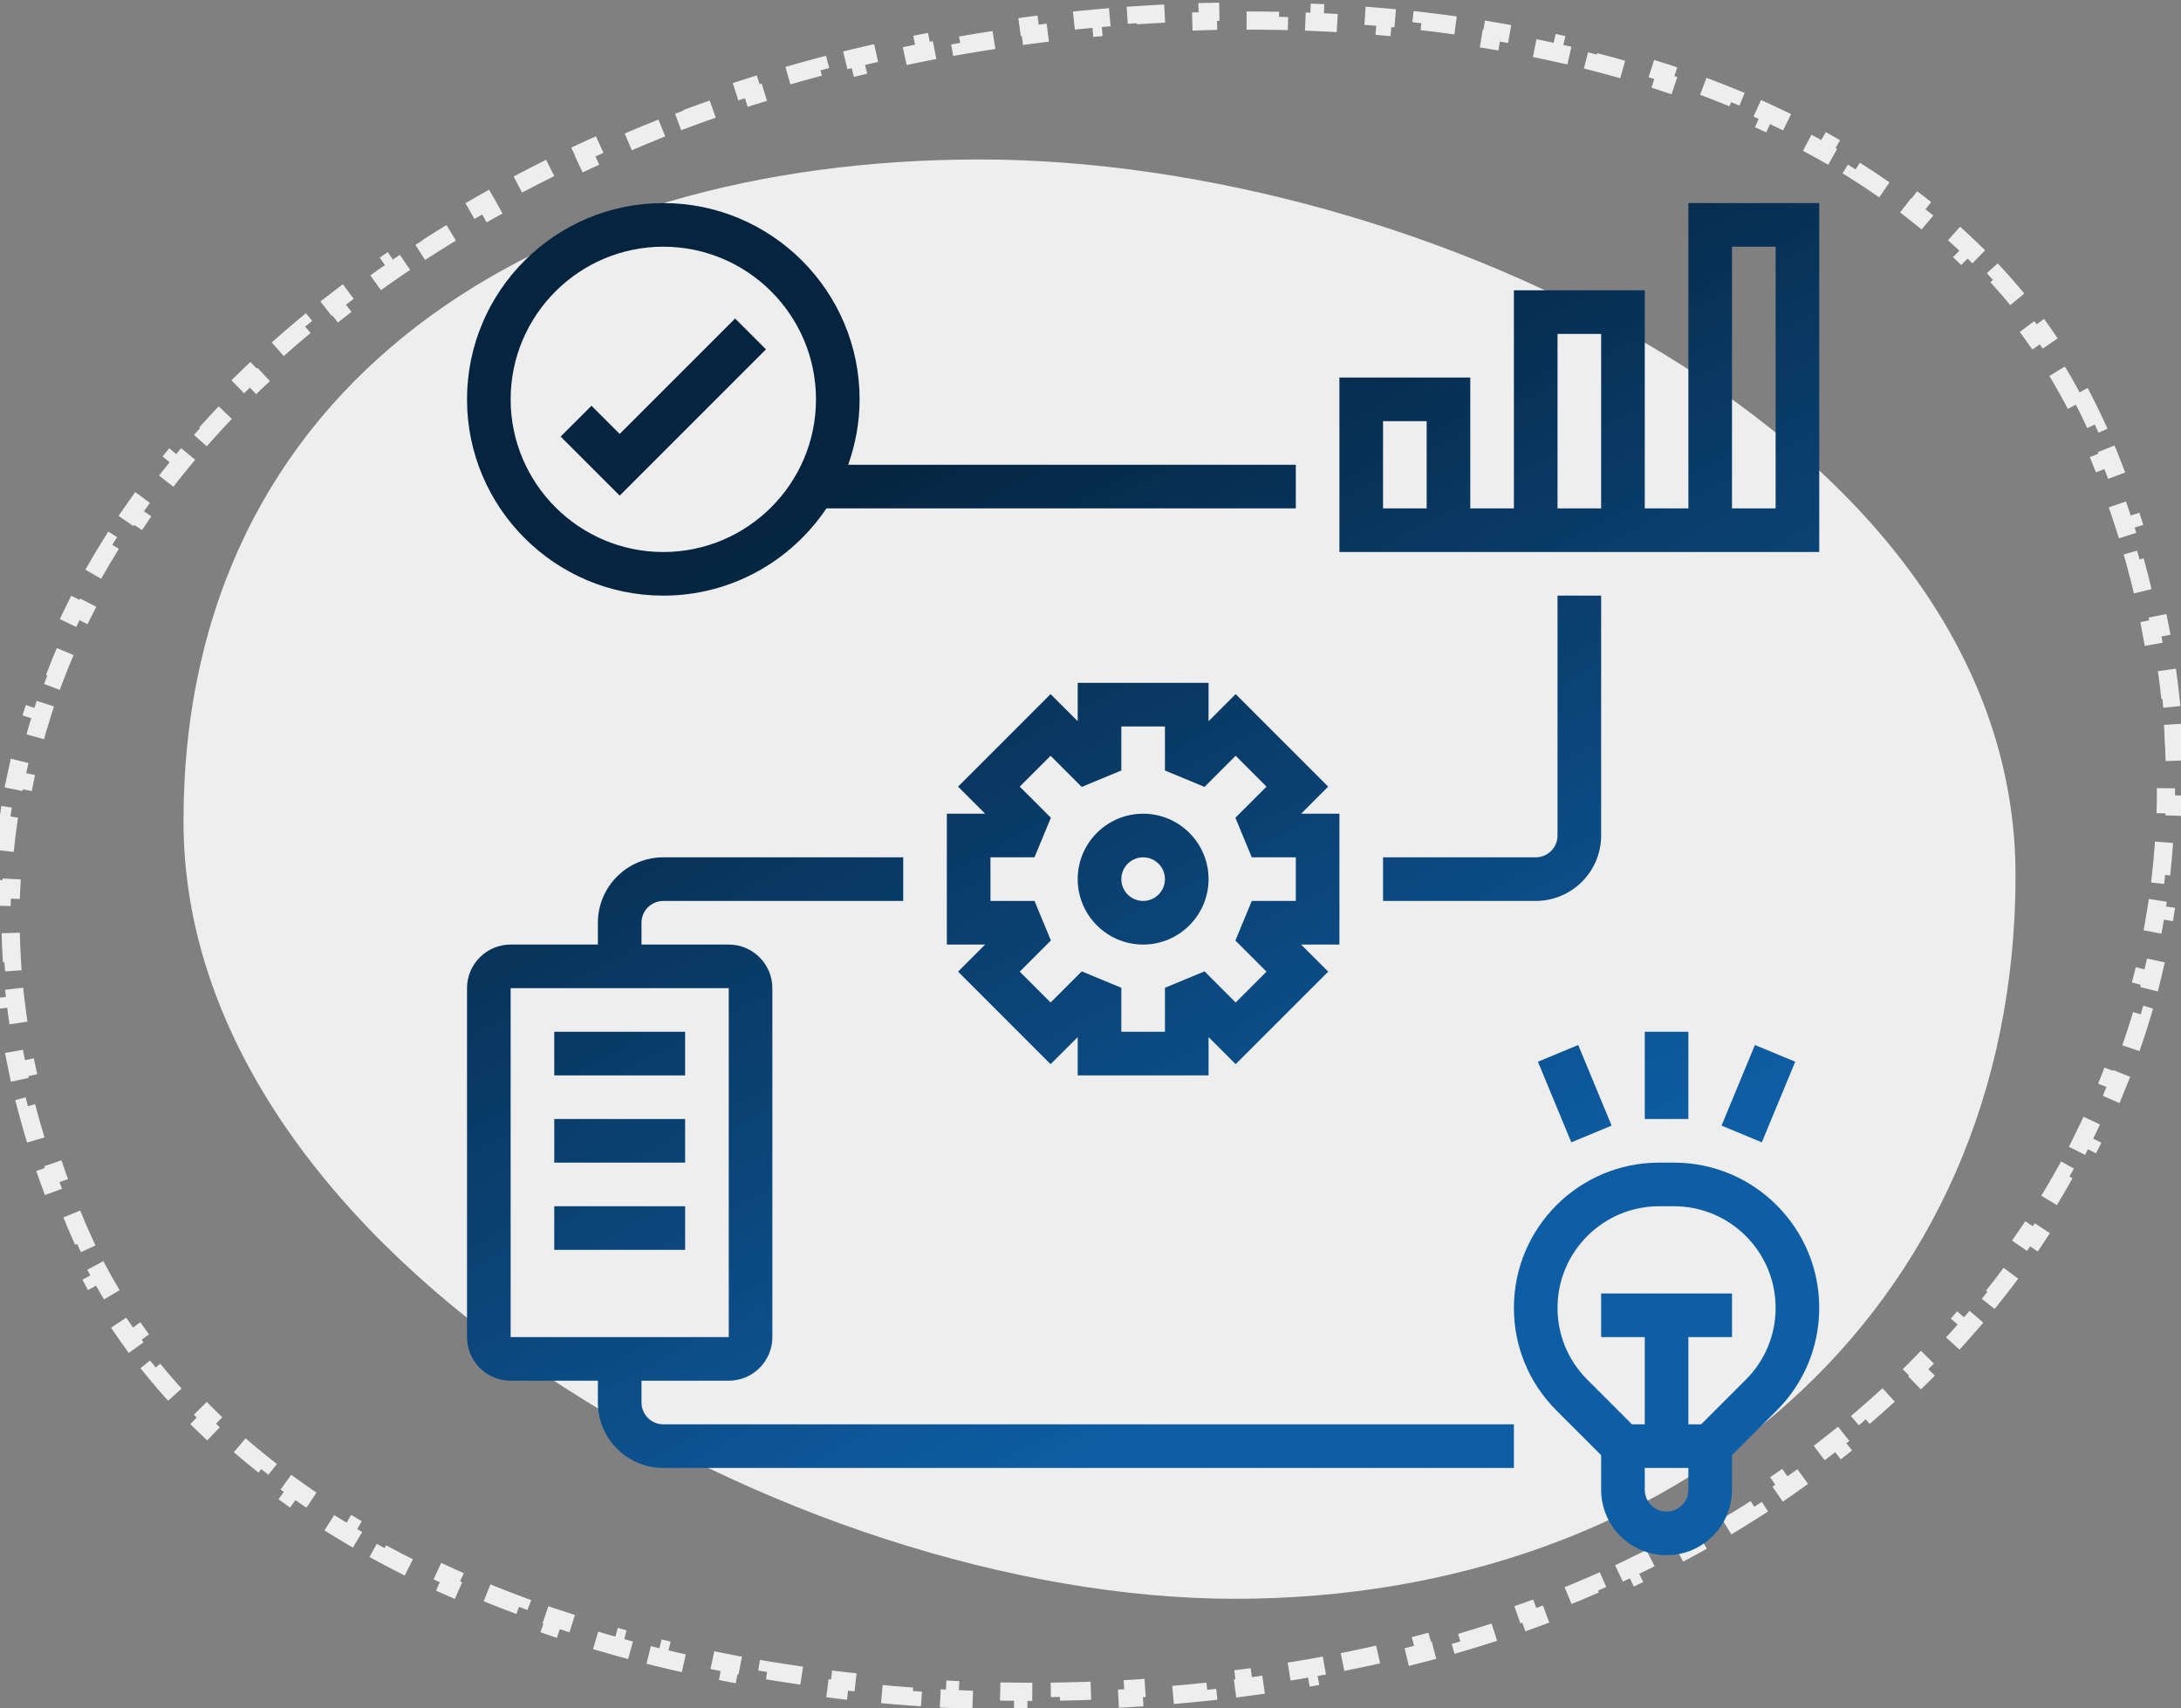 <svg xmlns="http://www.w3.org/2000/svg" width="120" height="94" viewBox="0 0 120 94" fill="none"><rect x="0" y="0" width="120" height="94" fill="#808080" stroke="none"/><path d="M114.421 21.587C114.728 22.16 115.019 22.745 115.293 23.343L114.838 23.552C114.973 23.846 115.104 24.143 115.23 24.443C115.357 24.744 115.481 25.045 115.601 25.346L116.066 25.161C116.31 25.77 116.541 26.379 116.759 26.987L116.289 27.156C116.509 27.77 116.716 28.382 116.911 28.994L117.387 28.843C117.587 29.47 117.772 30.096 117.945 30.722L117.463 30.855C117.636 31.482 117.796 32.108 117.942 32.733L118.429 32.619C118.578 33.257 118.714 33.895 118.837 34.531L118.346 34.626C118.468 35.263 118.577 35.899 118.672 36.534L119.167 36.46C119.264 37.109 119.347 37.758 119.417 38.404L118.92 38.457C118.989 39.103 119.044 39.746 119.085 40.387L119.584 40.355C119.626 41.009 119.654 41.661 119.668 42.31L119.168 42.321C119.181 42.968 119.181 43.614 119.166 44.256L119.666 44.267C119.651 44.922 119.622 45.573 119.578 46.222L119.079 46.188C119.036 46.834 118.978 47.478 118.907 48.117L119.404 48.173C119.331 48.823 119.244 49.47 119.142 50.114L118.648 50.036C118.548 50.674 118.433 51.309 118.304 51.94L118.794 52.04C118.664 52.681 118.519 53.317 118.36 53.949L117.875 53.827C117.718 54.454 117.547 55.076 117.362 55.693L117.841 55.837C117.654 56.462 117.453 57.083 117.239 57.699L116.767 57.535C116.554 58.144 116.329 58.749 116.09 59.349L116.554 59.534C116.313 60.14 116.058 60.74 115.79 61.336L115.334 61.131C115.07 61.719 114.792 62.301 114.502 62.879L114.948 63.103C114.656 63.685 114.35 64.262 114.032 64.833L113.595 64.59C113.281 65.152 112.955 65.71 112.616 66.261L113.042 66.523C112.701 67.078 112.348 67.627 111.983 68.17L111.568 67.891C111.208 68.425 110.837 68.954 110.454 69.476L110.857 69.772C110.472 70.296 110.076 70.815 109.668 71.326L109.277 71.015C108.876 71.518 108.463 72.015 108.04 72.506L108.418 72.833C107.993 73.325 107.557 73.811 107.111 74.29L106.745 73.949C106.306 74.42 105.855 74.884 105.395 75.342L105.748 75.696C105.286 76.155 104.814 76.607 104.332 77.052L103.993 76.684C103.52 77.12 103.038 77.55 102.545 77.972L102.871 78.352C102.378 78.775 101.875 79.19 101.363 79.599L101.051 79.208C100.548 79.61 100.035 80.004 99.513 80.392L99.811 80.793C99.289 81.181 98.758 81.561 98.218 81.934L97.934 81.522C97.404 81.889 96.865 82.247 96.318 82.599L96.588 83.02C96.042 83.37 95.488 83.714 94.925 84.049L94.669 83.62C94.116 83.95 93.555 84.273 92.986 84.588L93.229 85.025C92.66 85.341 92.084 85.648 91.5 85.948L91.271 85.504C90.698 85.798 90.117 86.085 89.529 86.365L89.744 86.817C89.158 87.095 88.565 87.366 87.966 87.629L87.765 87.171C87.468 87.302 87.169 87.43 86.868 87.557C86.563 87.686 86.255 87.812 85.944 87.936L86.13 88.401C85.506 88.651 84.871 88.892 84.228 89.124L84.058 88.654C83.432 88.88 82.797 89.098 82.154 89.308L82.308 89.783C81.67 89.991 81.024 90.19 80.371 90.382L80.231 89.902C79.589 90.089 78.941 90.269 78.286 90.44L78.412 90.924C77.76 91.095 77.102 91.257 76.437 91.412L76.324 90.925C75.674 91.076 75.018 91.22 74.357 91.355L74.457 91.845C73.798 91.981 73.132 92.108 72.463 92.228L72.375 91.736C71.714 91.855 71.049 91.965 70.379 92.068L70.456 92.563C69.79 92.665 69.121 92.76 68.449 92.847L68.384 92.351C67.719 92.438 67.05 92.517 66.379 92.588L66.431 93.085C65.759 93.157 65.084 93.221 64.407 93.277L64.365 92.779C63.697 92.835 63.026 92.883 62.354 92.924L62.384 93.423C61.709 93.464 61.033 93.498 60.355 93.524L60.336 93.024C59.664 93.05 58.99 93.069 58.316 93.08L58.324 93.58C57.648 93.591 56.971 93.595 56.294 93.591L56.297 93.091C55.624 93.088 54.95 93.077 54.277 93.058L54.263 93.558C53.587 93.54 52.91 93.513 52.234 93.48L52.259 92.981C51.586 92.947 50.914 92.907 50.242 92.858L50.207 93.357C49.531 93.309 48.856 93.252 48.183 93.189L48.23 92.691C47.559 92.628 46.89 92.557 46.222 92.478L46.164 92.975C45.49 92.895 44.818 92.808 44.149 92.714L44.219 92.219C43.551 92.124 42.886 92.022 42.224 91.912L42.142 92.405C41.473 92.294 40.806 92.175 40.143 92.048L40.237 91.557C39.574 91.43 38.914 91.296 38.258 91.153L38.152 91.641C37.489 91.497 36.83 91.345 36.175 91.184L36.294 90.698C35.639 90.538 34.988 90.369 34.341 90.192L34.209 90.674C33.553 90.494 32.902 90.306 32.257 90.109L32.402 89.631C31.758 89.434 31.118 89.229 30.484 89.016L30.325 89.49C29.681 89.272 29.043 89.047 28.411 88.812L28.585 88.343C27.952 88.108 27.325 87.863 26.706 87.61L26.517 88.073C25.887 87.816 25.266 87.549 24.651 87.273L24.856 86.817C24.242 86.541 23.635 86.256 23.038 85.961L22.816 86.41C22.205 86.108 21.602 85.797 21.009 85.476L21.247 85.037C20.654 84.716 20.071 84.386 19.497 84.045L19.242 84.475C18.658 84.129 18.084 83.772 17.521 83.404L17.794 82.985C17.23 82.617 16.677 82.239 16.136 81.85L15.844 82.257C15.291 81.859 14.75 81.451 14.222 81.033L14.533 80.641C14.006 80.224 13.493 79.796 12.993 79.357L12.663 79.733C12.153 79.285 11.657 78.826 11.175 78.355L11.524 77.997C11.044 77.529 10.579 77.049 10.13 76.558L9.761 76.896C9.302 76.396 8.86 75.884 8.433 75.36L8.821 75.044C8.399 74.527 7.994 73.998 7.606 73.457L7.199 73.749C6.805 73.199 6.427 72.637 6.067 72.064L6.491 71.798C6.137 71.234 5.801 70.659 5.483 70.072L5.043 70.31C4.722 69.718 4.42 69.113 4.136 68.496L4.59 68.287C4.451 67.984 4.316 67.679 4.186 67.37C4.055 67.059 3.927 66.748 3.804 66.438L3.339 66.623C3.089 65.994 2.853 65.367 2.632 64.743L3.103 64.576C2.88 63.943 2.671 63.313 2.478 62.685L2 62.832C1.8 62.182 1.617 61.535 1.449 60.891L1.933 60.765C1.764 60.115 1.611 59.469 1.474 58.826L0.985 58.93C0.844 58.267 0.72 57.608 0.613 56.952L1.106 56.871C0.998 56.212 0.907 55.555 0.833 54.903L0.336 54.959C0.26 54.288 0.201 53.62 0.159 52.956L0.658 52.924C0.616 52.258 0.591 51.595 0.583 50.937L0.083 50.943C0.076 50.267 0.086 49.595 0.113 48.928L0.613 48.948C0.64 48.283 0.686 47.622 0.748 46.965L0.25 46.918C0.314 46.247 0.395 45.581 0.495 44.919L0.989 44.993C1.087 44.336 1.203 43.684 1.336 43.037L0.846 42.937C0.981 42.278 1.134 41.624 1.304 40.976L1.788 41.103C1.956 40.461 2.141 39.825 2.342 39.195L1.866 39.042C2.07 38.403 2.292 37.769 2.529 37.141L2.997 37.318C3.231 36.699 3.482 36.085 3.748 35.477L3.29 35.276C3.559 34.663 3.844 34.054 4.145 33.452L4.592 33.676C4.888 33.084 5.198 32.498 5.524 31.918L5.088 31.673C5.416 31.089 5.758 30.512 6.115 29.941L6.539 30.206C6.889 29.645 7.254 29.091 7.632 28.542L7.22 28.258C7.6 27.708 7.993 27.164 8.4 26.627L8.799 26.928C9.197 26.401 9.609 25.88 10.034 25.365L9.648 25.047C10.073 24.531 10.511 24.022 10.961 23.519L11.334 23.852C11.775 23.359 12.228 22.872 12.693 22.392L12.334 22.044C12.798 21.564 13.274 21.09 13.762 20.622L14.108 20.983C14.585 20.525 15.074 20.073 15.573 19.627L15.24 19.254C15.738 18.81 16.246 18.372 16.764 17.94L17.084 18.324C17.593 17.9 18.111 17.483 18.639 17.072L18.332 16.677C18.859 16.267 19.395 15.863 19.941 15.466L20.235 15.87C20.771 15.479 21.316 15.095 21.87 14.717L21.588 14.304C22.14 13.927 22.701 13.556 23.27 13.192L23.54 13.613C24.098 13.256 24.663 12.905 25.237 12.561L24.98 12.132C25.552 11.789 26.132 11.451 26.72 11.12L26.965 11.556C27.543 11.23 28.129 10.91 28.721 10.597L28.488 10.155C29.079 9.842 29.677 9.535 30.282 9.235L30.504 9.683C31.099 9.388 31.7 9.099 32.308 8.817L32.097 8.363C32.703 8.082 33.315 7.806 33.932 7.537L34.132 7.996C34.438 7.862 34.746 7.731 35.056 7.6C35.352 7.475 35.651 7.352 35.951 7.23L35.764 6.767C36.368 6.522 36.98 6.285 37.599 6.053L37.774 6.522C38.379 6.296 38.991 6.077 39.61 5.864L39.447 5.391C40.062 5.18 40.684 4.975 41.312 4.777L41.463 5.253C42.081 5.058 42.705 4.869 43.335 4.686L43.196 4.206C43.822 4.025 44.453 3.849 45.09 3.681L45.218 4.164C45.844 3.998 46.475 3.839 47.11 3.686L46.993 3.2C47.628 3.047 48.267 2.9 48.91 2.76L49.017 3.249C49.651 3.11 50.29 2.979 50.931 2.853L50.836 2.363C51.476 2.238 52.12 2.119 52.767 2.007L52.852 2.5C53.493 2.388 54.137 2.284 54.783 2.186L54.708 1.692C55.355 1.593 56.004 1.502 56.654 1.417L56.719 1.913C57.364 1.829 58.011 1.751 58.66 1.68L58.605 1.183C59.256 1.112 59.908 1.048 60.562 0.99L60.606 1.488C61.254 1.431 61.904 1.381 62.555 1.337L62.521 0.838C63.175 0.794 63.829 0.757 64.484 0.727L64.506 1.227C65.157 1.197 65.809 1.174 66.46 1.158L66.448 0.658C67.103 0.642 67.758 0.633 68.413 0.631L68.414 1.131C69.067 1.129 69.718 1.134 70.369 1.147L70.379 0.647C71.034 0.66 71.689 0.679 72.342 0.707L72.321 1.206C72.973 1.234 73.624 1.269 74.273 1.311L74.305 0.812C74.961 0.855 75.614 0.905 76.266 0.963L76.221 1.461C76.871 1.519 77.518 1.585 78.162 1.658L78.219 1.161C78.872 1.236 79.523 1.318 80.17 1.409L80.101 1.904C80.748 1.995 81.391 2.094 82.031 2.201L82.114 1.707C82.761 1.816 83.405 1.932 84.044 2.058L83.948 2.548C84.59 2.674 85.227 2.808 85.86 2.951L85.97 2.463C86.612 2.608 87.249 2.762 87.881 2.925L87.756 3.409C88.387 3.572 89.013 3.743 89.633 3.924L89.773 3.444C90.406 3.629 91.032 3.823 91.652 4.027L91.496 4.502C92.116 4.705 92.73 4.919 93.337 5.142L93.51 4.673C94.127 4.9 94.737 5.137 95.34 5.385L95.15 5.847C95.752 6.094 96.347 6.352 96.933 6.62L97.141 6.165C97.741 6.44 98.332 6.724 98.914 7.02L98.687 7.466C99.267 7.761 99.838 8.067 100.399 8.384L100.645 7.949C101.218 8.272 101.78 8.607 102.332 8.953L102.066 9.377C102.616 9.722 103.156 10.08 103.684 10.449L103.97 10.039C104.51 10.415 105.037 10.804 105.553 11.205L105.246 11.6C105.757 11.998 106.256 12.408 106.742 12.83L107.07 12.453C107.565 12.883 108.047 13.326 108.516 13.782L108.167 14.14C108.63 14.591 109.079 15.055 109.514 15.531L109.883 15.194C110.325 15.677 110.752 16.173 111.164 16.683L110.775 16.997C111.179 17.498 111.568 18.011 111.943 18.538L112.35 18.248C112.728 18.78 113.091 19.326 113.438 19.885L113.013 20.148C113.351 20.694 113.674 21.252 113.98 21.823L114.421 21.587Z" stroke="#EEEEEE" stroke-dasharray="2 2"></path><path d="M110.896 48.163C110.896 72.256 92.133 87.975 67.939 87.975C43.745 87.975 10.096 69.291 10.096 45.199C10.096 21.106 29.709 8.775 53.903 8.775C78.098 8.775 110.896 24.071 110.896 48.163Z" fill="#EEEEEE"></path><path d="M36.496 11.175C30.541 11.175 25.696 16.019 25.696 21.975C25.696 27.931 30.541 32.775 36.496 32.775C40.231 32.775 43.53 30.867 45.469 27.975H71.296V25.575H46.666C47.067 24.447 47.296 23.239 47.296 21.975C47.296 16.019 42.45 11.175 36.496 11.175ZM36.496 30.375C31.864 30.375 28.096 26.606 28.096 21.975C28.096 17.344 31.864 13.575 36.496 13.575C41.128 13.575 44.896 17.344 44.896 21.975C44.896 26.606 41.128 30.375 36.496 30.375ZM40.447 17.527L42.144 19.223L34.096 27.272L30.847 24.023L32.544 22.327L34.096 23.878L40.447 17.527ZM92.896 27.975H90.496V15.975H83.296V27.975H80.896V20.775H73.696V30.375H100.096V11.175H92.896V27.975ZM78.496 27.975H76.096V23.175H78.496V27.975ZM85.696 18.375H88.096V27.975H85.696V18.375ZM95.296 13.575H97.696V27.975H95.296V13.575ZM62.896 44.775C60.911 44.775 59.296 46.39 59.296 48.375C59.296 50.36 60.911 51.975 62.896 51.975C64.881 51.975 66.496 50.36 66.496 48.375C66.496 46.39 64.881 44.775 62.896 44.775ZM62.896 49.575C62.235 49.575 61.696 49.038 61.696 48.375C61.696 47.713 62.235 47.175 62.896 47.175C63.557 47.175 64.096 47.713 64.096 48.375C64.096 49.038 63.557 49.575 62.896 49.575ZM67.987 38.193L66.496 39.685V37.575H59.296V39.685L57.804 38.193L52.714 43.285L54.204 44.775H52.096V51.975H54.204L52.714 53.465L57.804 58.557L59.296 57.067V59.175H66.496V57.066L67.987 58.557L73.079 53.465L71.587 51.975H73.696V44.775H71.587L73.078 43.285L67.987 38.193ZM71.296 49.575H68.874L67.972 51.753L69.684 53.465L67.986 55.163L66.274 53.45L64.096 54.353V56.775H61.696V54.353L59.518 53.45L57.804 55.163L56.107 53.465L57.821 51.751L56.919 49.575H54.496V47.175H56.917L57.82 44.997L56.107 43.285L57.804 41.587L59.517 43.3L61.696 42.397V39.975H64.096V42.397L66.274 43.3L67.986 41.587L69.684 43.285L67.972 44.997L68.874 47.175H71.296V49.575ZM85.696 32.775H88.096V45.975C88.096 47.96 86.481 49.575 84.496 49.575H76.096V47.175H84.496C85.157 47.175 85.696 46.638 85.696 45.975V32.775ZM92.107 63.975H91.283C86.879 63.975 83.296 67.558 83.296 71.963C83.296 74.096 84.126 76.101 85.636 77.612L88.096 80.072V81.975C88.096 83.96 89.711 85.575 91.696 85.575C93.681 85.575 95.296 83.96 95.296 81.975V80.072L97.757 77.612C99.265 76.101 100.096 74.097 100.096 71.963C100.096 67.558 96.513 63.975 92.107 63.975ZM91.696 83.175C91.035 83.175 90.496 82.638 90.496 81.975V80.775H92.896V81.975C92.896 82.638 92.357 83.175 91.696 83.175ZM96.059 75.915L93.599 78.375H92.896V73.575H95.296V71.175H88.096V73.575H90.496V78.375H89.793L87.333 75.915C86.277 74.859 85.696 73.455 85.696 71.963C85.696 68.882 88.203 66.375 91.284 66.375H92.109C95.189 66.375 97.696 68.882 97.696 71.963C97.696 73.455 97.115 74.859 96.059 75.915ZM92.896 61.575H90.496V56.775H92.896V61.575ZM86.835 57.502L88.672 61.938L86.454 62.857L84.617 58.422L86.835 57.502ZM98.775 58.422L96.937 62.857L94.72 61.938L96.557 57.502L98.775 58.422ZM28.096 75.975H32.896V77.175C32.896 79.16 34.511 80.775 36.496 80.775H83.296V78.375H36.496C35.835 78.375 35.296 77.838 35.296 77.175V75.975H40.096C41.419 75.975 42.496 74.899 42.496 73.575V54.375C42.496 53.051 41.419 51.975 40.096 51.975H35.296V50.775C35.296 50.113 35.835 49.575 36.496 49.575H49.696V47.175H36.496C34.511 47.175 32.896 48.79 32.896 50.775V51.975H28.096C26.772 51.975 25.696 53.051 25.696 54.375V73.575C25.696 74.899 26.772 75.975 28.096 75.975ZM28.096 54.375H40.096L40.097 73.575H28.096V54.375ZM30.496 56.775H37.696V59.175H30.496V56.775ZM30.496 61.575H37.696V63.975H30.496V61.575ZM30.496 66.375H37.696V68.775H30.496V66.375Z" fill="url(#paint0_linear_237_8300)"></path><defs><linearGradient id="paint0_linear_237_8300" x1="52.117" y1="22.65" x2="78.41" y2="71.554" gradientUnits="userSpaceOnUse"><stop stop-color="#05243F"></stop><stop offset="0.5" stop-color="#0A4172"></stop><stop offset="0.75" stop-color="#0C508C"></stop><stop offset="0.875" stop-color="#0D5799"></stop><stop offset="0.938" stop-color="#0D5B9F"></stop><stop offset="0.969" stop-color="#0E5CA2"></stop><stop offset="0.984" stop-color="#0E5DA4"></stop><stop offset="0.992" stop-color="#0E5EA5"></stop><stop offset="0.996" stop-color="#0E5EA5"></stop><stop offset="1" stop-color="#0E5EA5"></stop></linearGradient></defs></svg>